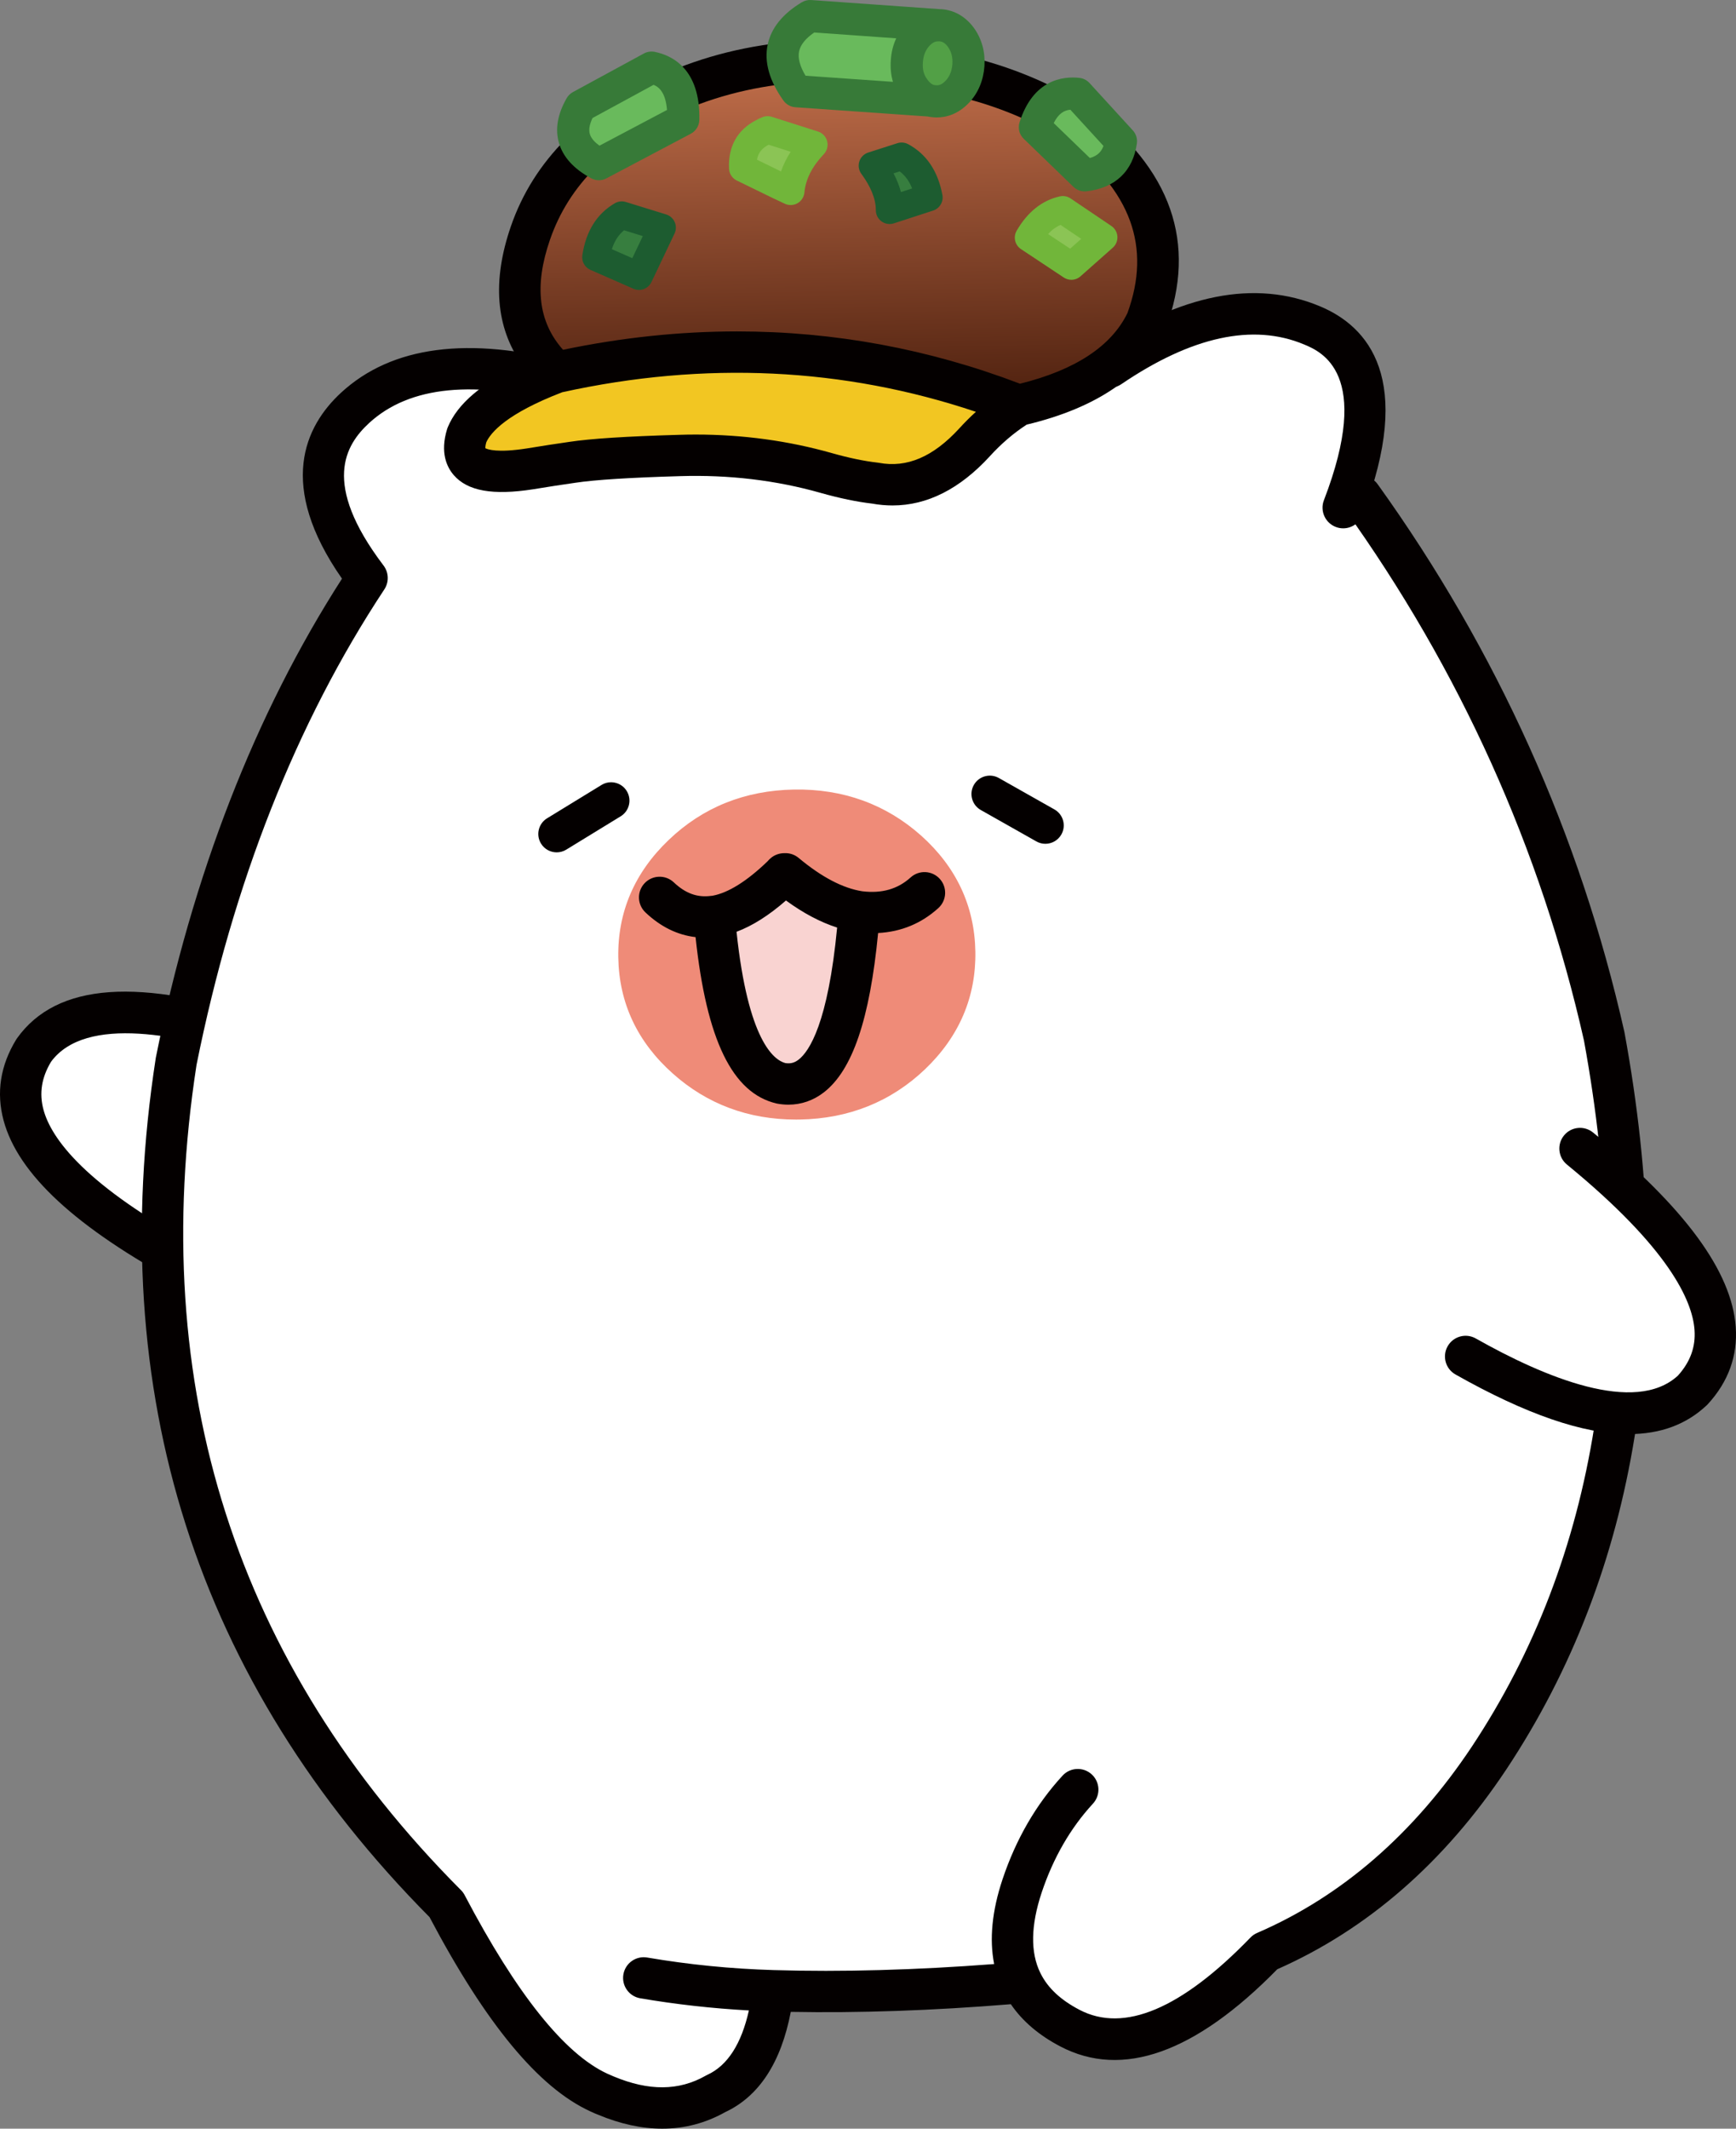 <?xml version="1.0" encoding="utf-8"?>
<!-- Generator: Adobe Illustrator 16.0.0, SVG Export Plug-In . SVG Version: 6.00 Build 0)  -->
<!DOCTYPE svg PUBLIC "-//W3C//DTD SVG 1.0//EN" "http://www.w3.org/TR/2001/REC-SVG-20010904/DTD/svg10.dtd">
<svg version="1.0" id="레이어_1" xmlns="http://www.w3.org/2000/svg" xmlns:xlink="http://www.w3.org/1999/xlink" x="0px"
	 y="0px" width="419.065px" height="513.527px" viewBox="0 0 419.065 513.527" enable-background="new 0 0 419.065 513.527"
	 xml:space="preserve">
<rect x="0" y="0" width="419.065" height="513.527" fill="#808080" stroke="none"/>
<g id="___1_0_Layer0_0_MEMBER_0_FILL_00000147915383379765026320000015808105269381057723_">
	<path fill="#FFFFFF" d="M45.933,305.379c27.41-11.395,33.25-29.563,17.523-54.504c-28.822-9.622-47.271-8.792-55.349,2.49
		C-1.612,269.225,10.996,286.562,45.933,305.379z"/>
</g>
<path fill="#040000" d="M45.987,310.379c-0.798,0-1.607-0.192-2.36-0.598C18.346,296.167,4.36,283.255,0.869,270.314
	c-1.812-6.714-0.786-13.288,3.045-19.541c0.062-0.101,0.128-0.199,0.197-0.297c9.595-13.403,29.541-14.815,60.983-4.318
	c2.612,0.873,4.022,3.697,3.15,6.31s-3.7,4.02-6.309,3.151c-18.056-6.027-41.281-10.814-49.613,0.522
	c-2.297,3.823-2.895,7.611-1.825,11.575c1.857,6.883,9.932,18.244,37.859,33.285c2.425,1.306,3.332,4.33,2.026,6.754
	C49.482,309.429,47.763,310.379,45.987,310.379z"/>
<g id="___1_0_Layer0_0_MEMBER_1_FILL_00000176013403149106906730000012978822993112254336_">
	<path fill="#FFFFFF" d="M328.555,119.759l-54.228-33.425c-45.464-10.767-91.014-8.634-136.651,6.399
		c-23.445-6.499-40.755-4.6-51.929,5.7c-11.07,10.228-10.102,23.907,2.905,41.04c-21.716,32.844-37.077,71.704-46.083,116.581
		c-12.321,79.69,9.42,147.518,65.222,203.483c13.109,24.942,25.369,40.039,36.779,45.291l0.998,0.451
		c0.244,0.1,0.489,0.199,0.734,0.3c9.898,4.132,18.749,3.978,26.553-0.464c7.578-3.467,12.189-11.74,13.836-24.824
		c-10.491-0.303-20.908-1.336-31.25-3.1c10.342,1.764,20.759,2.797,31.25,3.1c18.411,0.546,38.434-0.117,60.065-1.988
		c-3.094-6.195-3.091-13.955,0.01-23.279c3.035-9.081,7.518-16.832,13.446-23.256c-5.929,6.424-10.411,14.175-13.446,23.256
		c-3.101,9.324-3.104,17.084-0.01,23.279c2.231,4.475,6.08,8.141,11.546,10.996c13.001,6.82,28.727,0.695,47.176-18.377
		c21.4-9.228,39.407-24.819,54.022-46.775c31.224-47.07,40.486-105.111,27.787-174.121
		C376.673,202.923,357.096,159.5,328.555,119.759z"/>
</g>
<path fill="#040000" d="M159.86,513.527c-4.934,0-10.107-1.123-15.496-3.369l-0.698-0.284c-0.031-0.013-0.063-0.026-0.097-0.04
	c0-0.002-0.004-0.003-0.007-0.003c-0.04-0.018-0.08-0.035-0.12-0.054l-0.96-0.435c-0.013-0.005-0.025-0.012-0.038-0.018
	c-12.446-5.728-25.127-21.05-38.757-46.834C47.36,405.705,25.125,336.001,37.595,255.293c0.006-0.043,0.014-0.086,0.021-0.13
	c0.009-0.053,0.02-0.106,0.031-0.158c8.828-43.976,23.931-82.779,44.91-115.406c-15.746-22.558-8.964-36.794-0.234-44.859
	c0.004-0.004,0.009-0.008,0.014-0.012c12.231-11.267,30.783-13.693,55.167-7.228c45.849-14.833,92.245-16.869,137.931-6.05
	c2.681,0.635,4.338,3.322,3.703,6.002c-0.635,2.678-3.321,4.342-6.001,3.703c-44.323-10.497-89.365-8.389-133.882,6.264
	c-0.477,0.165-0.981,0.258-1.497,0.27c-0.003,0-0.004,0-0.006,0c-0.527,0.024-1.026-0.057-1.512-0.197
	c-21.525-5.956-37.388-4.418-47.147,4.571c-0.001,0.001-0.001,0.002-0.001,0.003c-5.693,5.259-11.523,14.531,3.425,34.271
	c0.211,0.267,0.393,0.551,0.544,0.849c0.336,0.661,0.513,1.374,0.536,2.088c0.025,0.72-0.104,1.45-0.401,2.137
	c-0.131,0.307-0.293,0.601-0.485,0.878c-21.208,32.103-36.438,70.662-45.27,114.605C35.477,334.47,56.928,401.426,111.2,455.902
	c0.204,0.197,0.395,0.412,0.566,0.646c0.174,0.234,0.323,0.482,0.451,0.738c12.496,23.754,24.06,38.209,34.375,42.969l1.535,0.668
	c0.019,0.006,0.036,0.014,0.054,0.021c8.449,3.525,15.685,3.47,22.118-0.17c0.077-0.045,0.158-0.09,0.239-0.131
	c0.081-0.042,0.164-0.082,0.246-0.119c4.84-2.236,8.19-7.445,9.996-15.52c-8.779-0.475-17.575-1.457-26.221-2.93
	c-2.714-0.463-4.54-3.039-4.077-5.754c0.463-2.716,3.035-4.549,5.754-4.078c10.045,1.713,20.304,2.73,30.489,3.027
	c0.042,0.002,0.084,0.002,0.126,0.004c16.32,0.482,34.169-0.009,53.133-1.459c-1.184-5.983-0.515-12.814,2.008-20.399
	c3.247-9.718,8.131-18.147,14.514-25.063c1.868-2.023,5.021-2.148,7.047-0.282c2.023,1.868,2.149,5.022,0.281,7.048
	c-5.42,5.871-9.586,13.089-12.381,21.452c-2.636,7.927-2.746,14.449-0.322,19.381c0.031,0.062,0.063,0.123,0.092,0.185
	c1.773,3.502,4.832,6.352,9.346,8.709c0.006,0.004,0.011,0.006,0.017,0.01c10.729,5.621,24.586-0.217,41.19-17.354
	c0.246-0.268,0.524-0.51,0.831-0.721c0.303-0.207,0.622-0.379,0.953-0.514c20.354-8.801,37.762-23.91,51.741-44.908l0.001-0.002
	c30.324-45.714,39.427-103.033,27.055-170.363c-10.422-46.19-29.899-89.373-57.896-128.357c-1.605-2.236-1.095-5.353,1.142-6.96
	c2.238-1.604,5.354-1.095,6.96,1.142c28.796,40.099,48.829,84.53,59.543,132.063c0.003,0.015,0.006,0.03,0.01,0.046
	c0.015,0.068,0.028,0.136,0.041,0.204c12.871,69.984,3.268,129.784-28.543,177.74c0,0.006-0.002,0.004-0.005,0.006
	c-14.881,22.357-33.478,38.566-55.281,48.191c-19.798,20.192-37.413,26.459-52.37,18.621c-0.002-0.001-0.004-0.003-0.006-0.004
	c-5.166-2.698-9.167-6.115-11.937-10.184c-18.861,1.539-36.694,2.155-53.123,1.848c-2.353,12.235-7.655,20.355-15.8,24.172
	C170.331,512.191,165.239,513.527,159.86,513.527z"/>
<g id="___1_0_Layer0_0_MEMBER_2_FILL_00000180359932995299983810000001933701682187637413_">
	<path fill="#FFFFFF" d="M381.461,277.115c-29.082,5.953-38.285,22.673-27.61,50.16c26.453,14.949,44.722,17.656,54.806,8.121
		C421.226,321.683,412.16,302.256,381.461,277.115z"/>
</g>
<path fill="#040000" d="M393.187,345.968c-10.979,0-24.848-4.787-41.845-14.391c-2.397-1.355-3.243-4.396-1.888-6.795
	c1.353-2.398,4.394-3.245,6.795-1.888c16.572,9.364,38.455,18.493,48.8,8.958c2.985-3.314,4.295-6.92,4.002-11.016
	c-0.508-7.111-6.265-19.807-30.805-39.902c-2.131-1.745-2.443-4.888-0.698-7.018c1.744-2.132,4.886-2.443,7.018-0.699
	c22.215,18.193,33.478,33.537,34.434,46.908c0.495,6.936-1.766,13.194-6.721,18.6c-0.081,0.088-0.165,0.174-0.25,0.256
	C407.104,343.636,400.849,345.968,393.187,345.968z"/>
<g id="___1_0_Layer0_0_MEMBER_3_FILL_00000109002408803331078950000011408360091077810816_">
	<path fill="#EF8B78" d="M234.362,229.605c-0.188-10.684-4.432-19.731-12.732-27.146c-8.336-7.413-18.306-11.02-29.909-10.816
		c-11.639,0.203-21.476,4.154-29.511,11.854c-8.071,7.7-12.013,16.892-11.825,27.574s4.449,19.73,12.784,27.145
		c8.301,7.414,18.271,11.021,29.909,10.816c11.604-0.202,21.44-4.153,29.512-11.854
		C230.625,249.478,234.549,240.287,234.362,229.605z"/>
</g>
<path fill="#EF8B78" d="M192.14,270.087c-11.48,0-21.479-3.733-29.732-11.105c-8.536-7.592-12.963-16.997-13.155-27.952
	c-0.191-10.955,3.902-20.509,12.168-28.395c8.205-7.861,18.385-11.953,30.257-12.161c11.817-0.201,22.153,3.526,30.665,11.096
	c8.503,7.596,12.91,17,13.104,27.954c0,0,0,0,0,0.001c0.191,10.953-3.884,20.506-12.113,28.392
	c-8.242,7.864-18.422,11.955-30.259,12.162C192.762,270.084,192.449,270.087,192.14,270.087z M192.604,192.683
	c-0.295,0-0.591,0.002-0.889,0.007c-11.296,0.197-20.973,4.083-28.764,11.547c-7.801,7.442-11.663,16.444-11.483,26.755
	c0.181,10.31,4.357,19.171,12.413,26.335c8.051,7.188,17.828,10.71,29.154,10.537c11.262-0.198,20.939-4.083,28.766-11.549
	c7.763-7.439,11.609-16.441,11.429-26.752l0,0c-0.182-10.312-4.341-19.173-12.362-26.338
	C212.999,196.227,203.493,192.683,192.604,192.683z"/>
<g id="___1_0_Layer0_0_MEMBER_4_FILL_00000167398727273817409510000009193233642173863346_">
	<path fill="#F9D3D1" d="M189.642,210.804l-0.313,0.006c-0.103,0.078-0.188,0.175-0.255,0.291
		c-6.043,5.871-11.574,9.195-16.595,9.971c2.102,24.825,7.476,38.25,16.122,40.275c10.31,1.844,16.595-11.957,18.855-41.402
		C201.853,219.087,195.914,216.041,189.642,210.804z"/>
</g>
<path fill="#040000" d="M190.326,266.494c-0.869,0-1.752-0.079-2.645-0.239c-0.087-0.015-0.174-0.033-0.259-0.054
	c-10.62-2.487-16.864-15.278-19.517-40.129c-4.386-0.502-8.439-2.495-12.101-5.96c-2-1.894-2.087-5.048-0.195-7.049
	c1.894-2.001,5.05-2.087,7.05-0.195c2.802,2.651,5.645,3.688,8.93,3.261c0.124-0.016,0.249-0.027,0.374-0.034
	c3.82-0.69,8.295-3.479,13.311-8.298c0.287-0.351,0.614-0.666,0.977-0.944c0.927-0.712,2.072-1.043,3.106-1.03
	c1.212-0.065,2.438,0.316,3.438,1.152c5.52,4.609,10.679,7.312,15.334,8.033c0.016,0.002,0.03,0.004,0.046,0.007
	c4.677,0.567,8.536-0.517,11.641-3.335c2.039-1.853,5.191-1.699,7.043,0.34s1.699,5.193-0.34,7.045
	c-4.09,3.711-8.966,5.728-14.544,6.022c-2.018,20.839-6.212,33.108-13.095,38.435C196.342,265.486,193.423,266.494,190.326,266.494z
	 M189.575,256.46c1.242,0.191,2.208-0.058,3.202-0.827c2.587-2.002,7.102-8.81,9.304-31.863c-4.059-1.302-8.178-3.485-12.349-6.533
	c-4.141,3.614-8.09,6.112-11.934,7.546C180.575,251.055,186.805,255.722,189.575,256.46z"/>
<g id="___1_0_Layer0_0_MEMBER_5_FILL_00000096028977446613976720000006342740368050532494_">
	<path fill="#FFFFFF" d="M267.885,88.561c0.351,33.915,19.141,45.218,56.371,33.907c9.033-23.455,6.521-38.115-7.539-43.979
		C302.69,72.624,286.414,75.98,267.885,88.561z"/>
</g>
<path fill="#040000" d="M324.241,127.456c-0.597,0-1.202-0.106-1.792-0.335c-2.57-0.989-3.851-3.875-2.86-6.445
	c11.808-30.655-0.697-35.871-4.806-37.585c-12.313-5.149-27.148-1.921-44.11,9.595c-2.279,1.547-5.381,0.954-6.927-1.324
	c-1.547-2.278-0.954-5.38,1.325-6.926c19.926-13.528,37.945-17.074,53.556-10.548c11.659,4.863,22.909,17.552,10.269,50.373
	C328.133,126.241,326.243,127.456,324.241,127.456z"/>
<g id="___1_0_Layer0_0_MEMBER_6_MEMBER_0_FILL_00000117652720420154068990000007245184232399256749_">
	<path fill="#F2C622" d="M211.273,116.567c8.499,1.587,16.479-1.677,23.94-9.792c3.271-3.598,6.829-6.594,10.675-8.987
		c-35.619-13.89-72.813-16.539-111.581-7.946c-12.14,4.621-19.343,9.677-21.607,15.167c-2.232,7.329,2.831,10.036,15.192,8.118
		c3.772-0.621,7.2-1.149,10.283-1.585c4.917-0.745,13.534-1.295,25.853-1.649c12.318-0.389,24.129,1.02,35.434,4.225
		C203.857,115.359,207.795,116.176,211.273,116.567z"/>
	
		<linearGradient id="SVGID_1_" gradientUnits="userSpaceOnUse" x1="-114.117" y1="423.453" x2="-114.117" y2="509.274" gradientTransform="matrix(0.855 -0.015 -0.015 -0.855 306.86 453.355)">
		<stop  offset="0" style="stop-color:#552512"/>
		<stop  offset="1" style="stop-color:#BB6A47"/>
	</linearGradient>
	<path fill="url(#SVGID_1_)" d="M259.804,29.794c-9.23-5.741-19.368-9.748-30.414-12.02c-25.683-5.488-48.237-3.862-67.665,4.879
		c-17.464,7.907-28.69,19.108-33.68,33.604c-4.857,14.076-2.771,25.271,6.263,33.584c38.769-8.593,75.962-5.943,111.581,7.946
		c15.906-3.646,26.204-10.421,30.891-20.328C283.543,59.184,277.885,43.296,259.804,29.794z"/>
</g>
<path fill="#040000" d="M215.45,121.939c-1.622,0-3.262-0.148-4.92-0.447c-3.69-0.428-7.873-1.297-12.435-2.586
	c-10.762-3.052-22.169-4.406-33.921-4.04c-12.072,0.347-20.567,0.884-25.263,1.596c-3.079,0.436-6.501,0.963-10.221,1.575
	c-9.749,1.513-15.82,0.424-19.153-3.42c-1.686-1.943-3.334-5.44-1.618-11.072c0.047-0.152,0.1-0.301,0.16-0.447
	c2.35-5.696,8.23-10.693,17.902-15.184c-6.306-8.965-7.205-20.128-2.662-33.293c5.43-15.772,17.655-28.061,36.338-36.52
	c20.333-9.15,44.141-10.901,70.764-5.214c11.536,2.374,22.316,6.637,32.005,12.661c0.12,0.076,0.237,0.155,0.35,0.24
	c19.979,14.918,26.26,32.882,18.67,53.392c-0.051,0.136-0.107,0.271-0.169,0.402c-5.266,11.127-16.514,18.814-33.438,22.856
	c-3.187,2.07-6.193,4.651-8.945,7.68C231.663,117.983,223.801,121.939,215.45,121.939z M167.947,104.833
	c11.333,0,22.374,1.502,32.864,4.476c4.109,1.162,7.814,1.934,11.009,2.293c0.12,0.014,0.24,0.031,0.359,0.053
	c6.748,1.262,13.08-1.441,19.353-8.265c1.298-1.428,2.648-2.776,4.047-4.044c-31.89-10.695-65.433-12.288-99.845-4.725
	c-13.413,5.156-17.26,9.695-18.345,12.071c-0.216,0.776-0.233,1.226-0.224,1.437c0.521,0.279,2.832,1.162,9.951,0.061
	c3.748-0.617,7.245-1.157,10.35-1.596c5.115-0.775,13.771-1.333,26.408-1.696C165.235,104.854,166.594,104.833,167.947,104.833z
	 M177.947,79.951c23.377,0,46.214,4.21,68.28,12.617c13.332-3.308,22.054-9.042,25.941-17.06
	c5.815-15.947,0.846-29.559-15.19-41.603c-8.638-5.342-18.26-9.129-28.604-11.257c-24.539-5.245-46.267-3.714-64.613,4.542
	c-16.298,7.38-26.446,17.417-31.011,30.68c-3.839,11.121-2.806,19.82,3.168,26.512C150.081,81.426,164.109,79.951,177.947,79.951z"
	/>
<g id="___1_0_Layer0_0_MEMBER_6_MEMBER_1_FILL_00000011744025680905237650000016365938113403127438_">
	<path fill="#69BA5C" d="M220.652,21.364c-1.352-1.851-1.929-4.046-1.729-6.583c0.164-2.537,1.047-4.67,2.648-6.399
		c1.5-1.589,3.239-2.348,5.22-2.278l-31.232-2.215c-7.559,4.541-8.65,10.584-3.276,18.127l32.222,2.25
		C223.005,23.875,221.721,22.908,220.652,21.364z"/>
	<path fill="#52A046" d="M226.999,6.099l-0.208,0.004c-1.98-0.069-3.72,0.689-5.22,2.278c-1.602,1.729-2.484,3.862-2.648,6.399
		c-0.199,2.537,0.378,4.732,1.729,6.583c1.068,1.544,2.353,2.511,3.852,2.901c0.384,0.098,0.784,0.16,1.201,0.188
		c2.016,0.139,3.825-0.64,5.428-2.334c1.567-1.694,2.45-3.81,2.648-6.348c0.164-2.537-0.412-4.749-1.729-6.636
		C230.699,7.25,229.016,6.238,226.999,6.099z"/>
</g>
<path fill="#377A38" d="M226.135,28.335c-0.246,0-0.481-0.009-0.707-0.024c-0.504-0.032-1.013-0.103-1.51-0.209l-31.916-2.228
	c-1.157-0.081-2.217-0.675-2.89-1.619c-3.393-4.762-4.673-9.289-3.806-13.453c0.836-4.016,3.61-7.465,8.244-10.249
	c0.683-0.41,1.471-0.6,2.271-0.544l31.058,2.202l0.034-0.001c0.114-0.003,0.228,0.001,0.341,0.009
	c3.17,0.219,5.915,1.824,7.938,4.646c1.855,2.657,2.67,5.721,2.448,9.147c-0.271,3.468-1.506,6.388-3.674,8.73
	C231.224,27.645,228.304,28.335,226.135,28.335z M225.459,20.499c0.152,0.038,0.312,0.062,0.485,0.073
	c0.606,0.043,1.35-0.061,2.359-1.128c0.938-1.015,1.472-2.328,1.601-3.985c0.104-1.596-0.237-2.959-1.043-4.112
	c-0.76-1.059-1.435-1.312-2.002-1.376c-0.075,0.001-0.145,0-0.216-0.002c-0.606-0.021-1.341,0.088-2.263,1.064
	c-0.962,1.039-1.492,2.352-1.598,3.988c-0.132,1.674,0.186,2.942,0.99,4.046C224.6,20.257,225.236,20.44,225.459,20.499z
	 M194.455,18.269l21.104,1.474c-0.484-1.626-0.66-3.394-0.514-5.274c0.122-1.883,0.559-3.634,1.303-5.227l-19.793-1.404
	c-2.098,1.441-3.325,2.968-3.654,4.548C192.563,14.004,193.086,15.98,194.455,18.269z"/>
<g id="___1_0_Layer0_0_MEMBER_6_MEMBER_2_FILL_00000053528200841685787690000017422283206473437360_">
	<path fill="#69BA5C" d="M140.165,25.633c-3.403,5.927-1.934,10.588,4.41,13.983l20.382-10.771
		c0.15-7.294-2.404-11.468-7.666-12.521L140.165,25.633 M260.148,22.654c-5.009-0.538-8.451,2.144-10.327,8.043l12.024,11.611
		c5.162-0.576,8.083-3.317,8.761-8.225L260.148,22.654z"/>
</g>
<path fill="#377A38" d="M261.834,46.177c-1,0-1.967-0.387-2.694-1.089l-12.024-11.612c-1.06-1.023-1.447-2.561-1.001-3.965
	c3.284-10.324,10.459-11.154,14.437-10.725c0.939,0.101,1.811,0.541,2.448,1.238l10.458,11.43c0.779,0.853,1.139,2.006,0.98,3.149
	c-0.923,6.675-5.245,10.774-12.173,11.55C262.121,46.169,261.977,46.177,261.834,46.177z M254.363,29.693l8.731,8.432
	c1.871-0.535,2.797-1.555,3.279-2.92l-7.991-8.734C256.94,26.595,255.536,27.329,254.363,29.693z M144.564,43.485
	c-0.629,0-1.258-0.153-1.83-0.46c-4.197-2.246-6.826-5.13-7.813-8.572c-0.952-3.322-0.322-6.942,1.869-10.76
	c0.357-0.623,0.881-1.135,1.512-1.478l17.126-9.309c0.8-0.433,1.727-0.57,2.614-0.395c4.136,0.828,11.035,4.061,10.781,16.402
	c-0.029,1.409-0.819,2.692-2.064,3.351l-20.383,10.771C145.81,43.335,145.187,43.485,144.564,43.485z M143.033,28.473
	c-0.729,1.524-0.949,2.813-0.654,3.843c0.315,1.102,1.27,2.061,2.329,2.828l16.304-8.616c-0.329-4.161-1.896-5.526-3.239-6.065
	L143.033,28.473z"/>
<g id="___1_0_Layer0_0_MEMBER_6_MEMBER_3_FILL_00000020390037453374138820000014289709735344778372_">
	<path fill="#377E3F" d="M159.84,54.921l-9.738-3.007c-3.437,2.004-5.513,5.391-6.229,10.159l10.391,4.558L159.84,54.921
		 M217.656,37.716l-7.043,2.258c2.774,3.771,4.156,7.357,4.146,10.76l9.476-3.082C223.354,42.912,221.161,39.599,217.656,37.716z"/>
	<path fill="#8BC455" d="M188.203,44.896c0.633-3.482,2.433-6.795,5.398-9.937l-9.53-3.011c-3.372,1.726-4.954,4.6-4.745,8.624
		L188.203,44.896 M256.574,50.628c-3.354,0.753-6.109,2.988-8.267,6.706l10.326,6.851l7.795-6.906L256.574,50.628z"/>
	<path fill="#69BA5C" d="M184.071,31.949l-1.624-0.544c-4.206,1.671-6.201,4.743-5.984,9.218l11.555,5.578
		c0.026-0.451,0.088-0.887,0.186-1.305l-8.877-4.323C179.117,36.548,180.699,33.674,184.071,31.949z"/>
</g>
<path fill="#1D5C30" d="M154.252,69.947c-0.446,0-0.899-0.09-1.334-0.281l-10.39-4.558c-1.376-0.603-2.176-2.053-1.952-3.537
	c0.868-5.792,3.506-10.012,7.841-12.538c0.805-0.469,1.768-0.58,2.655-0.305l9.738,3.007c0.923,0.285,1.676,0.956,2.064,1.841
	c0.387,0.884,0.371,1.894-0.043,2.765l-5.576,11.71C156.688,69.244,155.496,69.947,154.252,69.947z M147.703,60.118l4.935,2.165
	l2.537-5.329l-4.531-1.399C149.292,56.663,148.317,58.172,147.703,60.118z M214.748,54.048c-0.694,0-1.382-0.219-1.957-0.639
	c-0.861-0.627-1.37-1.631-1.367-2.697c0.009-2.658-1.169-5.611-3.498-8.777c-0.635-0.862-0.814-1.978-0.485-2.995
	s1.129-1.814,2.148-2.142l7.042-2.258c0.857-0.273,1.793-0.189,2.588,0.236c4.421,2.375,7.204,6.499,8.274,12.258
	c0.305,1.641-0.654,3.253-2.24,3.769l-9.476,3.081C215.44,53.994,215.094,54.048,214.748,54.048z M215.695,41.823
	c0.797,1.518,1.395,3.023,1.791,4.515l2.695-0.877c-0.688-1.759-1.68-3.122-2.997-4.115L215.695,41.823z"/>
<path fill="#71B63A" d="M258.622,67.5c-0.637,0-1.276-0.184-1.837-0.555l-10.326-6.851c-1.466-0.972-1.92-2.917-1.038-4.438
	c2.632-4.534,6.136-7.32,10.415-8.281c0.894-0.201,1.829-0.023,2.588,0.488l9.854,6.65c0.852,0.575,1.39,1.512,1.458,2.537
	c0.066,1.026-0.344,2.025-1.114,2.707l-7.795,6.905C260.203,67.216,259.414,67.5,258.622,67.5z M253.001,56.457l5.33,3.534
	l2.672-2.366l-4.978-3.359C254.926,54.725,253.923,55.452,253.001,56.457z M190.868,49.466c-0.293,0-0.589-0.039-0.881-0.12
	c-0.208-0.057-0.408-0.134-0.597-0.228l-2.608-1.222c-0.019-0.009-0.039-0.019-0.058-0.028l-8.803-4.288
	c-0.137-0.063-0.268-0.135-0.393-0.215c-0.396-0.251-0.721-0.575-0.971-0.945c-0.265-0.393-0.448-0.845-0.525-1.334
	c-0.022-0.141-0.036-0.282-0.041-0.426c-0.252-5.294,1.99-9.32,6.491-11.649c0.478-0.267,0.999-0.516,1.55-0.74
	c0.203-0.084,0.416-0.148,0.634-0.19c0.001,0,0.002,0.001,0.004-0.001c0.161-0.031,0.323-0.051,0.483-0.057h0.001
	c0.003-0.002,0.004-0.002,0.007,0c0,0,0,0,0.001,0c0.176-0.012,0.36-0.002,0.543,0.021c0.214,0.026,0.424,0.074,0.627,0.141
	l11.064,3.526c0.26,0.076,0.512,0.186,0.751,0.327c0.344,0.203,0.643,0.464,0.886,0.765c0.31,0.38,0.523,0.813,0.64,1.267
	c0.117,0.453,0.14,0.934,0.054,1.414c-0.069,0.387-0.207,0.765-0.415,1.113c-0.138,0.232-0.302,0.444-0.486,0.633
	c-2.798,2.97-4.315,5.967-4.64,9.16c-0.017,0.211-0.053,0.424-0.11,0.632c-0.102,0.372-0.266,0.717-0.479,1.022
	c-0.29,0.415-0.663,0.749-1.086,0.988c-0.412,0.234-0.878,0.382-1.369,0.422C191.051,49.462,190.96,49.466,190.868,49.466z
	 M182.729,38.527l5.809,2.829c0.56-1.622,1.34-3.206,2.336-4.745l-5.325-1.697C183.918,35.753,183.021,36.88,182.729,38.527z"/>
<path fill="#040000" d="M134.38,205.624c-1.491,0-2.948-0.753-3.784-2.119c-1.278-2.088-0.621-4.816,1.467-6.095l13.14-8.042
	c2.087-1.279,4.815-0.622,6.095,1.467c1.277,2.088,0.621,4.817-1.468,6.095l-13.139,8.043
	C135.968,205.414,135.169,205.624,134.38,205.624z M252.349,203.561c-0.738,0-1.487-0.185-2.177-0.574l-13.412-7.577
	c-2.131-1.205-2.883-3.909-1.679-6.04c1.204-2.132,3.91-2.882,6.04-1.679l13.412,7.577c2.132,1.204,2.883,3.909,1.68,6.04
	C255.397,202.75,253.896,203.561,252.349,203.561z"/>
</svg>

